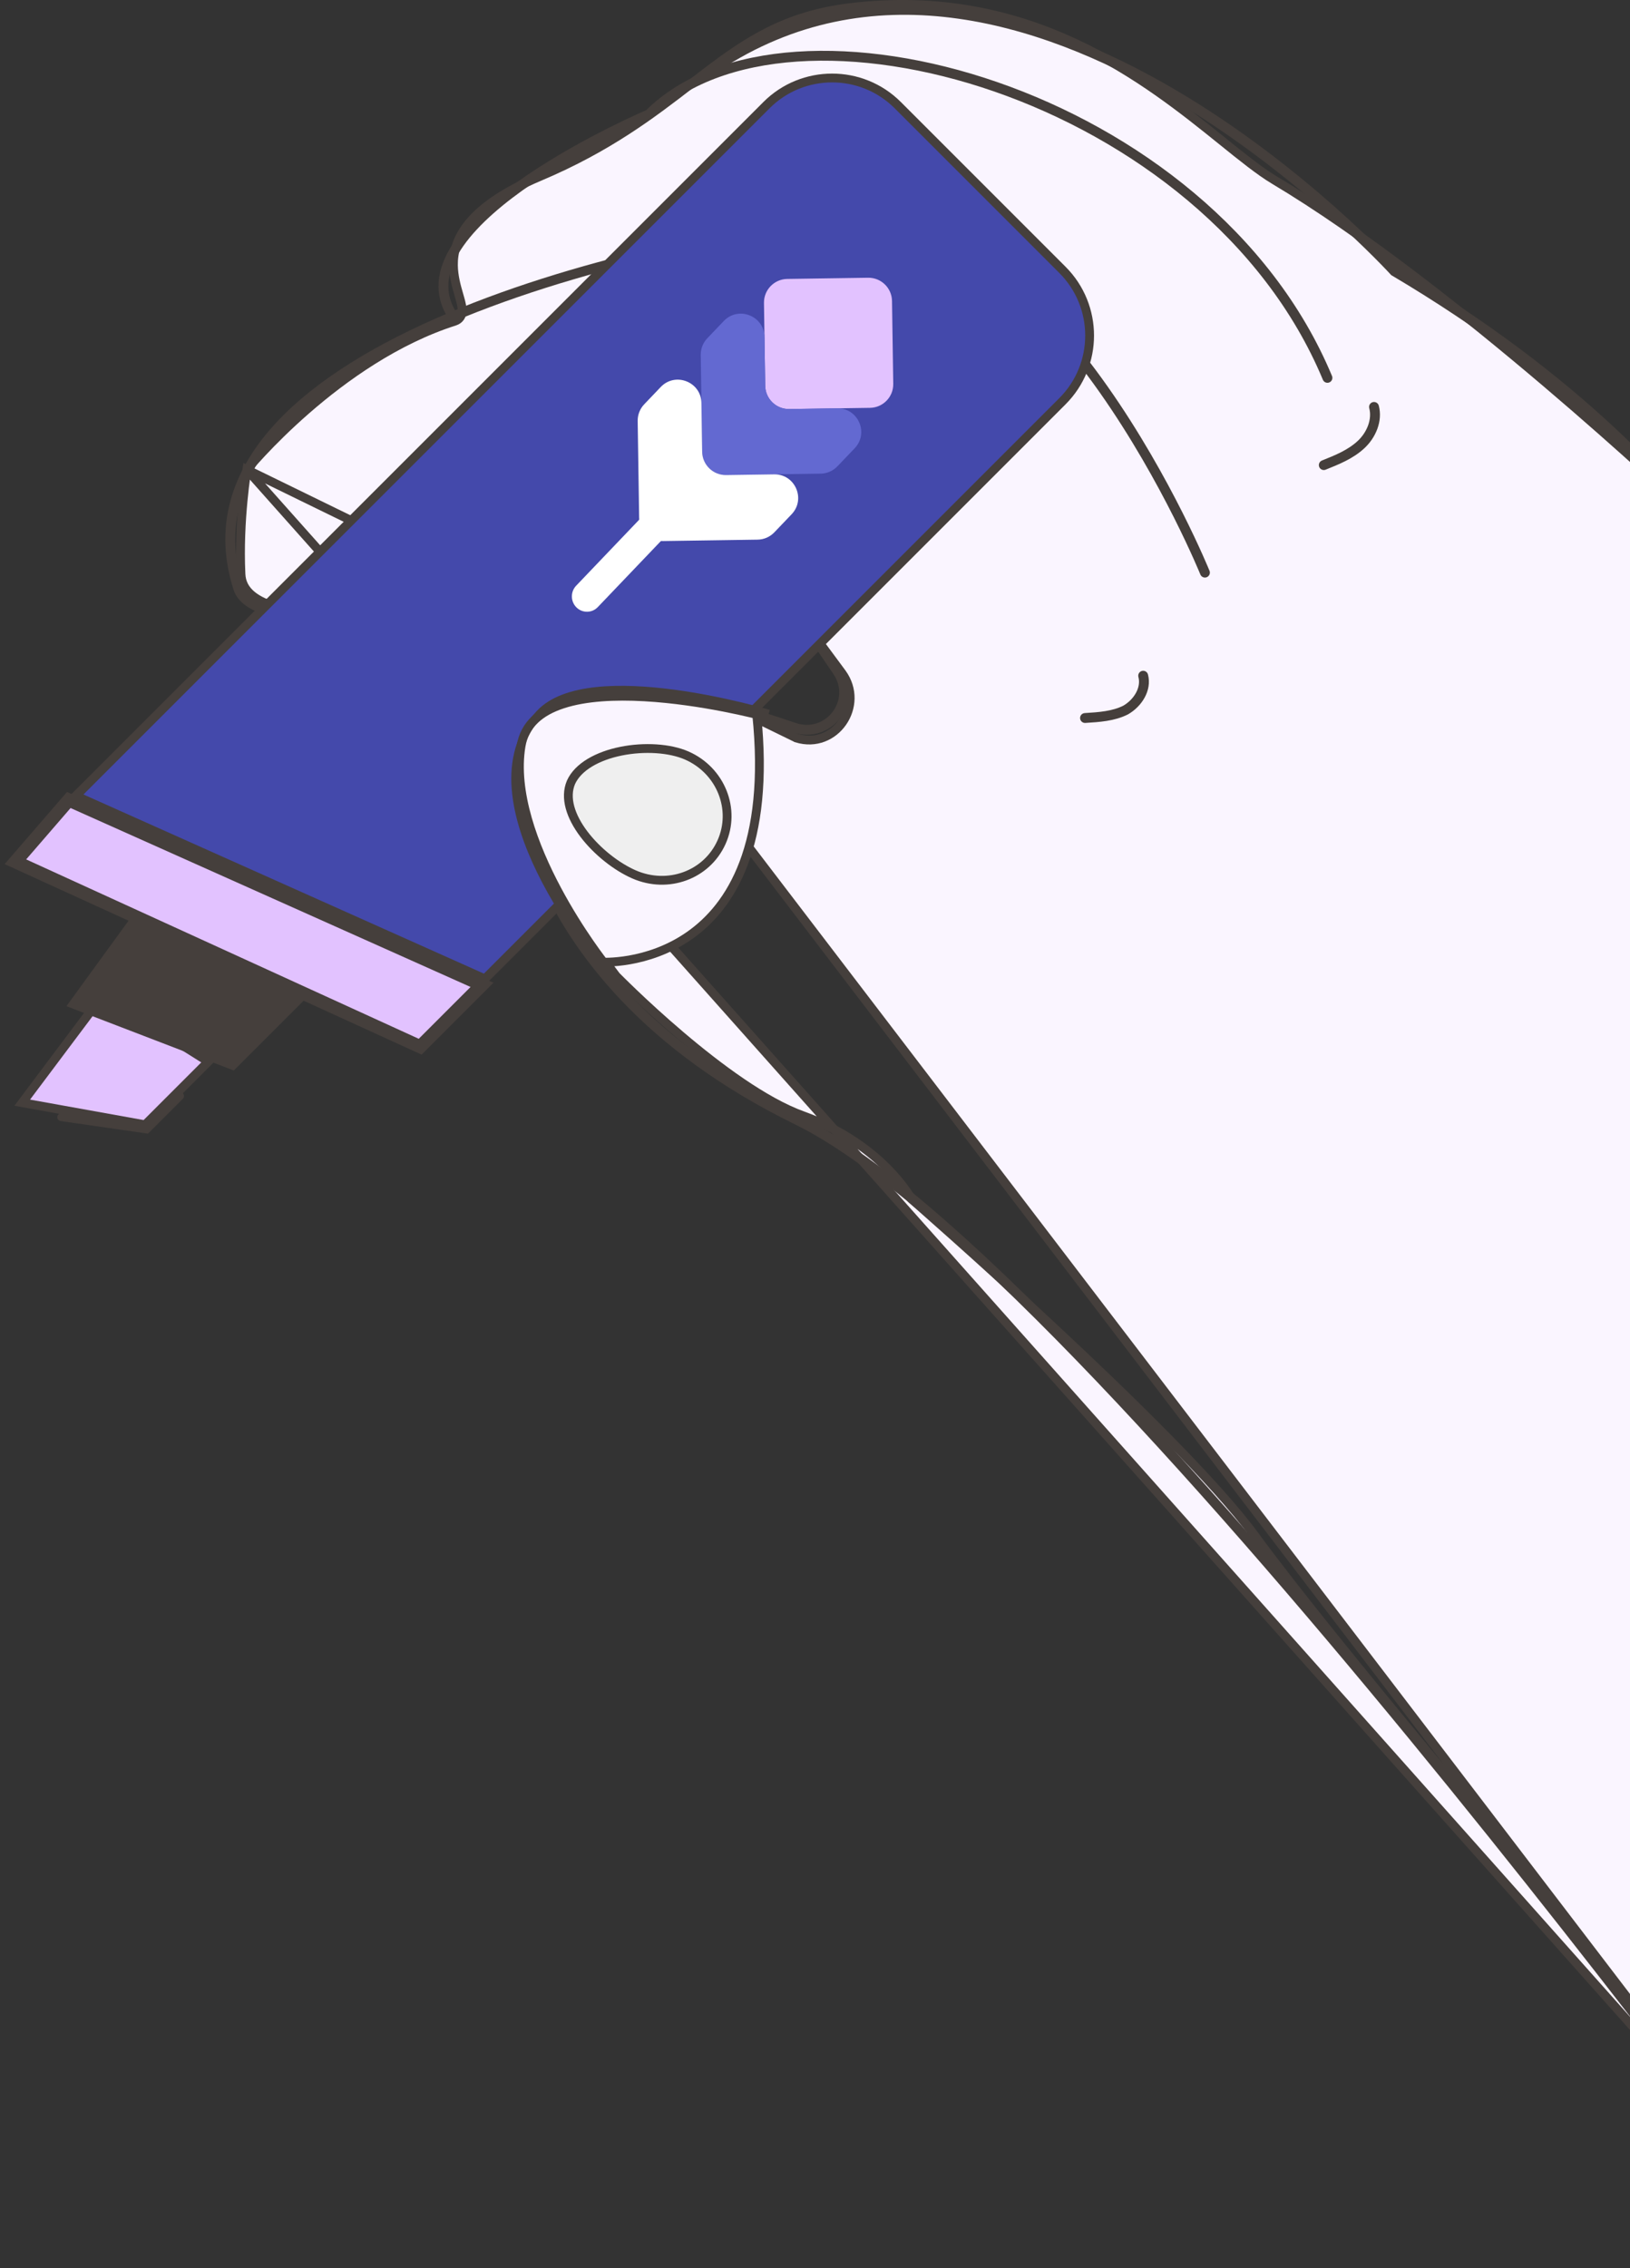 <svg width="138" height="192" viewBox="0 0 138 192" fill="none" xmlns="http://www.w3.org/2000/svg">
<rect x="0" y="0" width="138" height="192" fill="#333333" stroke="none"/>
<path d="M148.079 182.601L130.652 159.989L130.647 159.982L130.641 159.975L130.609 160.002C130.641 159.975 130.641 159.975 130.641 159.975L130.64 159.974L130.638 159.971L130.628 159.96L130.589 159.914L130.437 159.735L130.267 159.534C130.153 159.399 130.015 159.236 129.853 159.045C129.347 158.447 128.617 157.582 127.721 156.517C125.929 154.387 123.473 151.455 120.816 148.248C115.5 141.831 109.39 134.325 106.191 129.934L106.19 129.933C102.957 125.536 95.675 118.406 89.229 112.398C86 109.388 82.972 106.652 80.751 104.668C79.641 103.676 78.732 102.872 78.101 102.316C77.786 102.038 77.54 101.822 77.372 101.675L77.181 101.509L77.166 101.495C77.145 101.458 77.115 101.405 77.074 101.339C76.992 101.203 76.868 101.009 76.699 100.769C76.361 100.29 75.842 99.631 75.112 98.896C73.652 97.427 71.35 95.659 67.971 94.444C64.721 93.276 60.775 90.333 57.615 87.648C56.041 86.311 54.673 85.048 53.699 84.119C53.212 83.655 52.824 83.274 52.557 83.01C52.424 82.878 52.322 82.775 52.252 82.705L52.174 82.626L52.162 82.614L52.151 82.599C52.135 82.579 52.111 82.547 52.08 82.506C52.017 82.424 51.925 82.302 51.807 82.143C51.572 81.825 51.235 81.36 50.833 80.774C50.028 79.602 48.961 77.949 47.91 76.023C45.799 72.155 43.793 67.255 44.048 62.965C44.174 60.829 44.812 59.511 45.647 58.705C46.484 57.896 47.567 57.557 48.672 57.477C49.779 57.397 50.882 57.58 51.715 57.786C52.13 57.89 52.475 57.998 52.714 58.08C52.834 58.121 52.927 58.155 52.99 58.179C53.021 58.191 53.045 58.2 53.06 58.206L53.077 58.213L53.081 58.214L53.081 58.215L53.081 58.215L148.079 182.601ZM148.079 182.601L153.179 60.502L142.595 42.813L142.576 42.795C142.539 42.76 142.483 42.707 142.409 42.638C142.262 42.499 142.043 42.295 141.759 42.032C141.192 41.505 140.365 40.742 139.325 39.799C137.244 37.911 134.312 35.301 130.908 32.409C124.095 26.621 115.405 19.719 107.861 15.222L107.86 15.222C106.626 14.478 105.187 13.317 103.509 11.963C97.083 6.778 87.164 -1.225 71.918 0.651L71.918 0.651C66.534 1.311 63.279 3.463 59.716 6.173C59.317 6.476 58.915 6.786 58.505 7.101C55.245 9.614 51.53 12.476 45.686 14.947L45.685 14.947C42.585 16.258 40.756 17.612 39.706 18.892C38.664 20.162 38.375 21.375 38.388 22.451C38.4 23.396 38.642 24.236 38.85 24.955C38.883 25.069 38.914 25.18 38.945 25.287C39.049 25.66 39.143 26.041 39.123 26.36C39.113 26.528 39.069 26.706 38.958 26.863C38.844 27.024 38.683 27.129 38.497 27.191L38.492 27.193L38.492 27.193C33.526 28.775 29.114 31.927 25.933 34.7C24.346 36.084 23.07 37.368 22.192 38.306C21.753 38.775 21.414 39.157 21.185 39.421C21.071 39.553 20.984 39.656 20.926 39.725C20.917 39.735 20.91 39.745 20.902 39.753M148.079 182.601L20.902 39.753M20.902 39.753C20.898 39.78 20.893 39.812 20.887 39.849C20.868 39.976 20.84 40.164 20.807 40.404C20.741 40.885 20.655 41.574 20.577 42.407C20.419 44.075 20.29 46.313 20.401 48.602L20.401 48.603C20.433 49.32 20.739 49.891 21.284 50.355C21.84 50.829 22.652 51.196 23.685 51.462C25.753 51.993 28.588 52.089 31.685 51.94C36.79 51.694 42.502 50.791 46.447 50.167C47.282 50.035 48.038 49.916 48.693 49.818L48.696 49.817C52.431 49.294 56.351 48.828 59.336 48.492C60.829 48.324 62.089 48.188 62.976 48.095C63.419 48.048 63.769 48.012 64.008 47.988L64.282 47.96L64.352 47.953L64.37 47.951L64.375 47.95L64.376 47.95L64.376 47.95C64.376 47.95 64.376 47.95 64.384 48.033L64.376 47.95L64.587 47.929L64.713 48.1L71.278 56.977L71.279 56.979C73.267 59.713 70.71 63.484 67.438 62.479C67.438 62.479 67.437 62.478 67.437 62.478L20.902 39.753Z" fill="#FAF5FF" stroke="#453F3C" stroke-width="0.746"/>
<path d="M112.384 31.985C102.313 7.815 66.731 -2.106 54.944 9.68C54.944 9.68 33.684 18.706 38.16 26.465" stroke="#453F3C" stroke-width="0.836" stroke-miterlimit="10" stroke-linecap="round"/>
<path d="M102.012 48.471C102.012 48.471 89.256 17.065 71.726 18.707C54.195 20.273 13.764 29.896 20.179 49.813C22.417 56.676 64.863 47.949 64.863 47.949L70.905 56.825C72.621 59.362 70.159 62.569 67.25 61.6C59.119 58.84 48.228 55.781 45.691 58.094C41.439 61.824 42.484 82.561 67.474 94.795C92.464 107.029 153.111 189.981 153.111 189.981V60.705C153.111 60.705 148.486 41.011 118.05 22.959C118.05 22.959 86.645 -11.58 60.611 5.652" stroke="#453F3C" stroke-width="0.836" stroke-miterlimit="10" stroke-linecap="round"/>
<path d="M91.861 60.779C93.055 60.705 94.248 60.63 95.293 60.108C96.337 59.511 97.083 58.317 96.785 57.199" stroke="#453F3C" stroke-width="0.836" stroke-miterlimit="10" stroke-linecap="round"/>
<path d="M112.076 39.37C113.195 38.922 114.314 38.474 115.209 37.654C116.104 36.833 116.627 35.565 116.328 34.446" stroke="#453F3C" stroke-width="0.836" stroke-miterlimit="10" stroke-linecap="round"/>
<path d="M8.698 84.253L17.634 89.864L12.284 95.214L1.882 93.342L8.698 84.253Z" fill="#E2C2FF" stroke="#453F3C" stroke-width="0.746"/>
<path d="M89.953 33.959L41.05 82.862L6.42 67.373L64.894 8.899C67.956 5.837 72.942 5.837 76.004 8.899L89.953 22.849C93.015 25.911 93.015 30.897 89.953 33.959Z" fill="#4449AB" stroke="#453F3C" stroke-width="0.746"/>
<path d="M5.875 67.946L40.486 83.427L35.532 88.38L1.608 72.88L5.875 67.946Z" fill="#E2C2FF" stroke="#453F3C" stroke-width="0.746"/>
<path d="M41.133 83.307L35.613 88.827L1 73.013L5.774 67.493L41.133 83.307Z" stroke="#453F3C" stroke-width="0.746" stroke-miterlimit="10" stroke-linecap="round"/>
<path d="M11.118 78.25L25.34 84.547L19.704 90.182L6.211 84.998L11.118 78.25Z" fill="#453F3C" stroke="#453F3C" stroke-width="0.746"/>
<path d="M15.248 92.781L12.414 95.615L5.178 94.571" stroke="#453F3C" stroke-width="0.657" stroke-miterlimit="10" stroke-linecap="round"/>
<path d="M63.49 60.34C63.733 60.397 63.926 60.444 64.065 60.479C65.207 71.548 61.88 76.742 58.367 79.197C56.582 80.444 54.719 81.007 53.298 81.257C52.588 81.381 51.992 81.428 51.574 81.443C51.367 81.451 51.204 81.45 51.093 81.448C51.033 81.37 50.948 81.259 50.843 81.118C50.615 80.814 50.291 80.369 49.906 79.811C49.135 78.693 48.122 77.12 47.152 75.299C45.199 71.635 43.464 67.05 44.113 63.153C44.418 61.326 45.731 60.218 47.656 59.593C49.59 58.964 52.076 58.849 54.56 58.988C57.036 59.127 59.475 59.515 61.298 59.87C62.208 60.047 62.963 60.216 63.49 60.34Z" fill="#FAF5FF" stroke="#453F3C" stroke-width="0.746"/>
<path d="M50.983 81.74C50.983 81.74 38.898 67.567 45.687 60.406C49.939 55.855 65.082 60.406 65.082 60.406" stroke="#453F3C" stroke-width="0.657" stroke-miterlimit="10"/>
<path d="M58.143 63.955C61.021 65.219 62.339 68.508 61.086 71.293C59.832 74.08 56.55 75.279 53.669 74.014C52.2 73.369 50.553 72.086 49.434 70.606C48.304 69.112 47.789 67.528 48.34 66.225C48.938 64.903 50.591 63.99 52.576 63.587C54.547 63.188 56.703 63.323 58.143 63.955Z" fill="#EFEFEF" stroke="#453F3C" stroke-width="0.746"/>
<path d="M75.625 32.494L75.52 25.48C75.504 24.375 74.595 23.493 73.49 23.51L66.65 23.612C65.546 23.629 64.664 24.538 64.68 25.642L64.785 32.657C64.802 33.761 65.71 34.643 66.815 34.626L73.655 34.524C74.76 34.508 75.642 33.599 75.625 32.494Z" fill="#E2C2FF"/>
<path d="M64.723 28.525C64.697 26.736 62.513 25.879 61.277 27.174L59.879 28.637C59.517 29.017 59.318 29.523 59.326 30.048L59.449 38.244C59.465 39.348 60.374 40.23 61.478 40.214L69.48 40.094C70.016 40.086 70.527 39.863 70.897 39.475L72.359 37.945C73.584 36.662 72.656 34.537 70.882 34.564L66.815 34.624C65.71 34.641 64.802 33.759 64.785 32.655L64.723 28.525Z" fill="#6369D1"/>
<path d="M59.385 34.112C59.359 32.323 57.175 31.466 55.939 32.76L54.541 34.224C54.179 34.603 53.98 35.11 53.988 35.635L54.111 43.831C54.127 44.935 55.036 45.817 56.14 45.8L64.141 45.681C64.677 45.673 65.187 45.45 65.557 45.063L67.018 43.534C68.244 42.251 67.316 40.126 65.542 40.153L61.477 40.213C60.373 40.23 59.464 39.348 59.447 38.243L59.385 34.112Z" fill="white"/>
<path d="M50.611 51.391L59.507 42.078C59.998 41.563 59.986 40.742 59.48 40.242C58.973 39.743 58.164 39.755 57.673 40.269L48.777 49.582C48.286 50.097 48.298 50.919 48.805 51.418C49.311 51.917 50.12 51.905 50.611 51.391Z" fill="white"/>
</svg>
